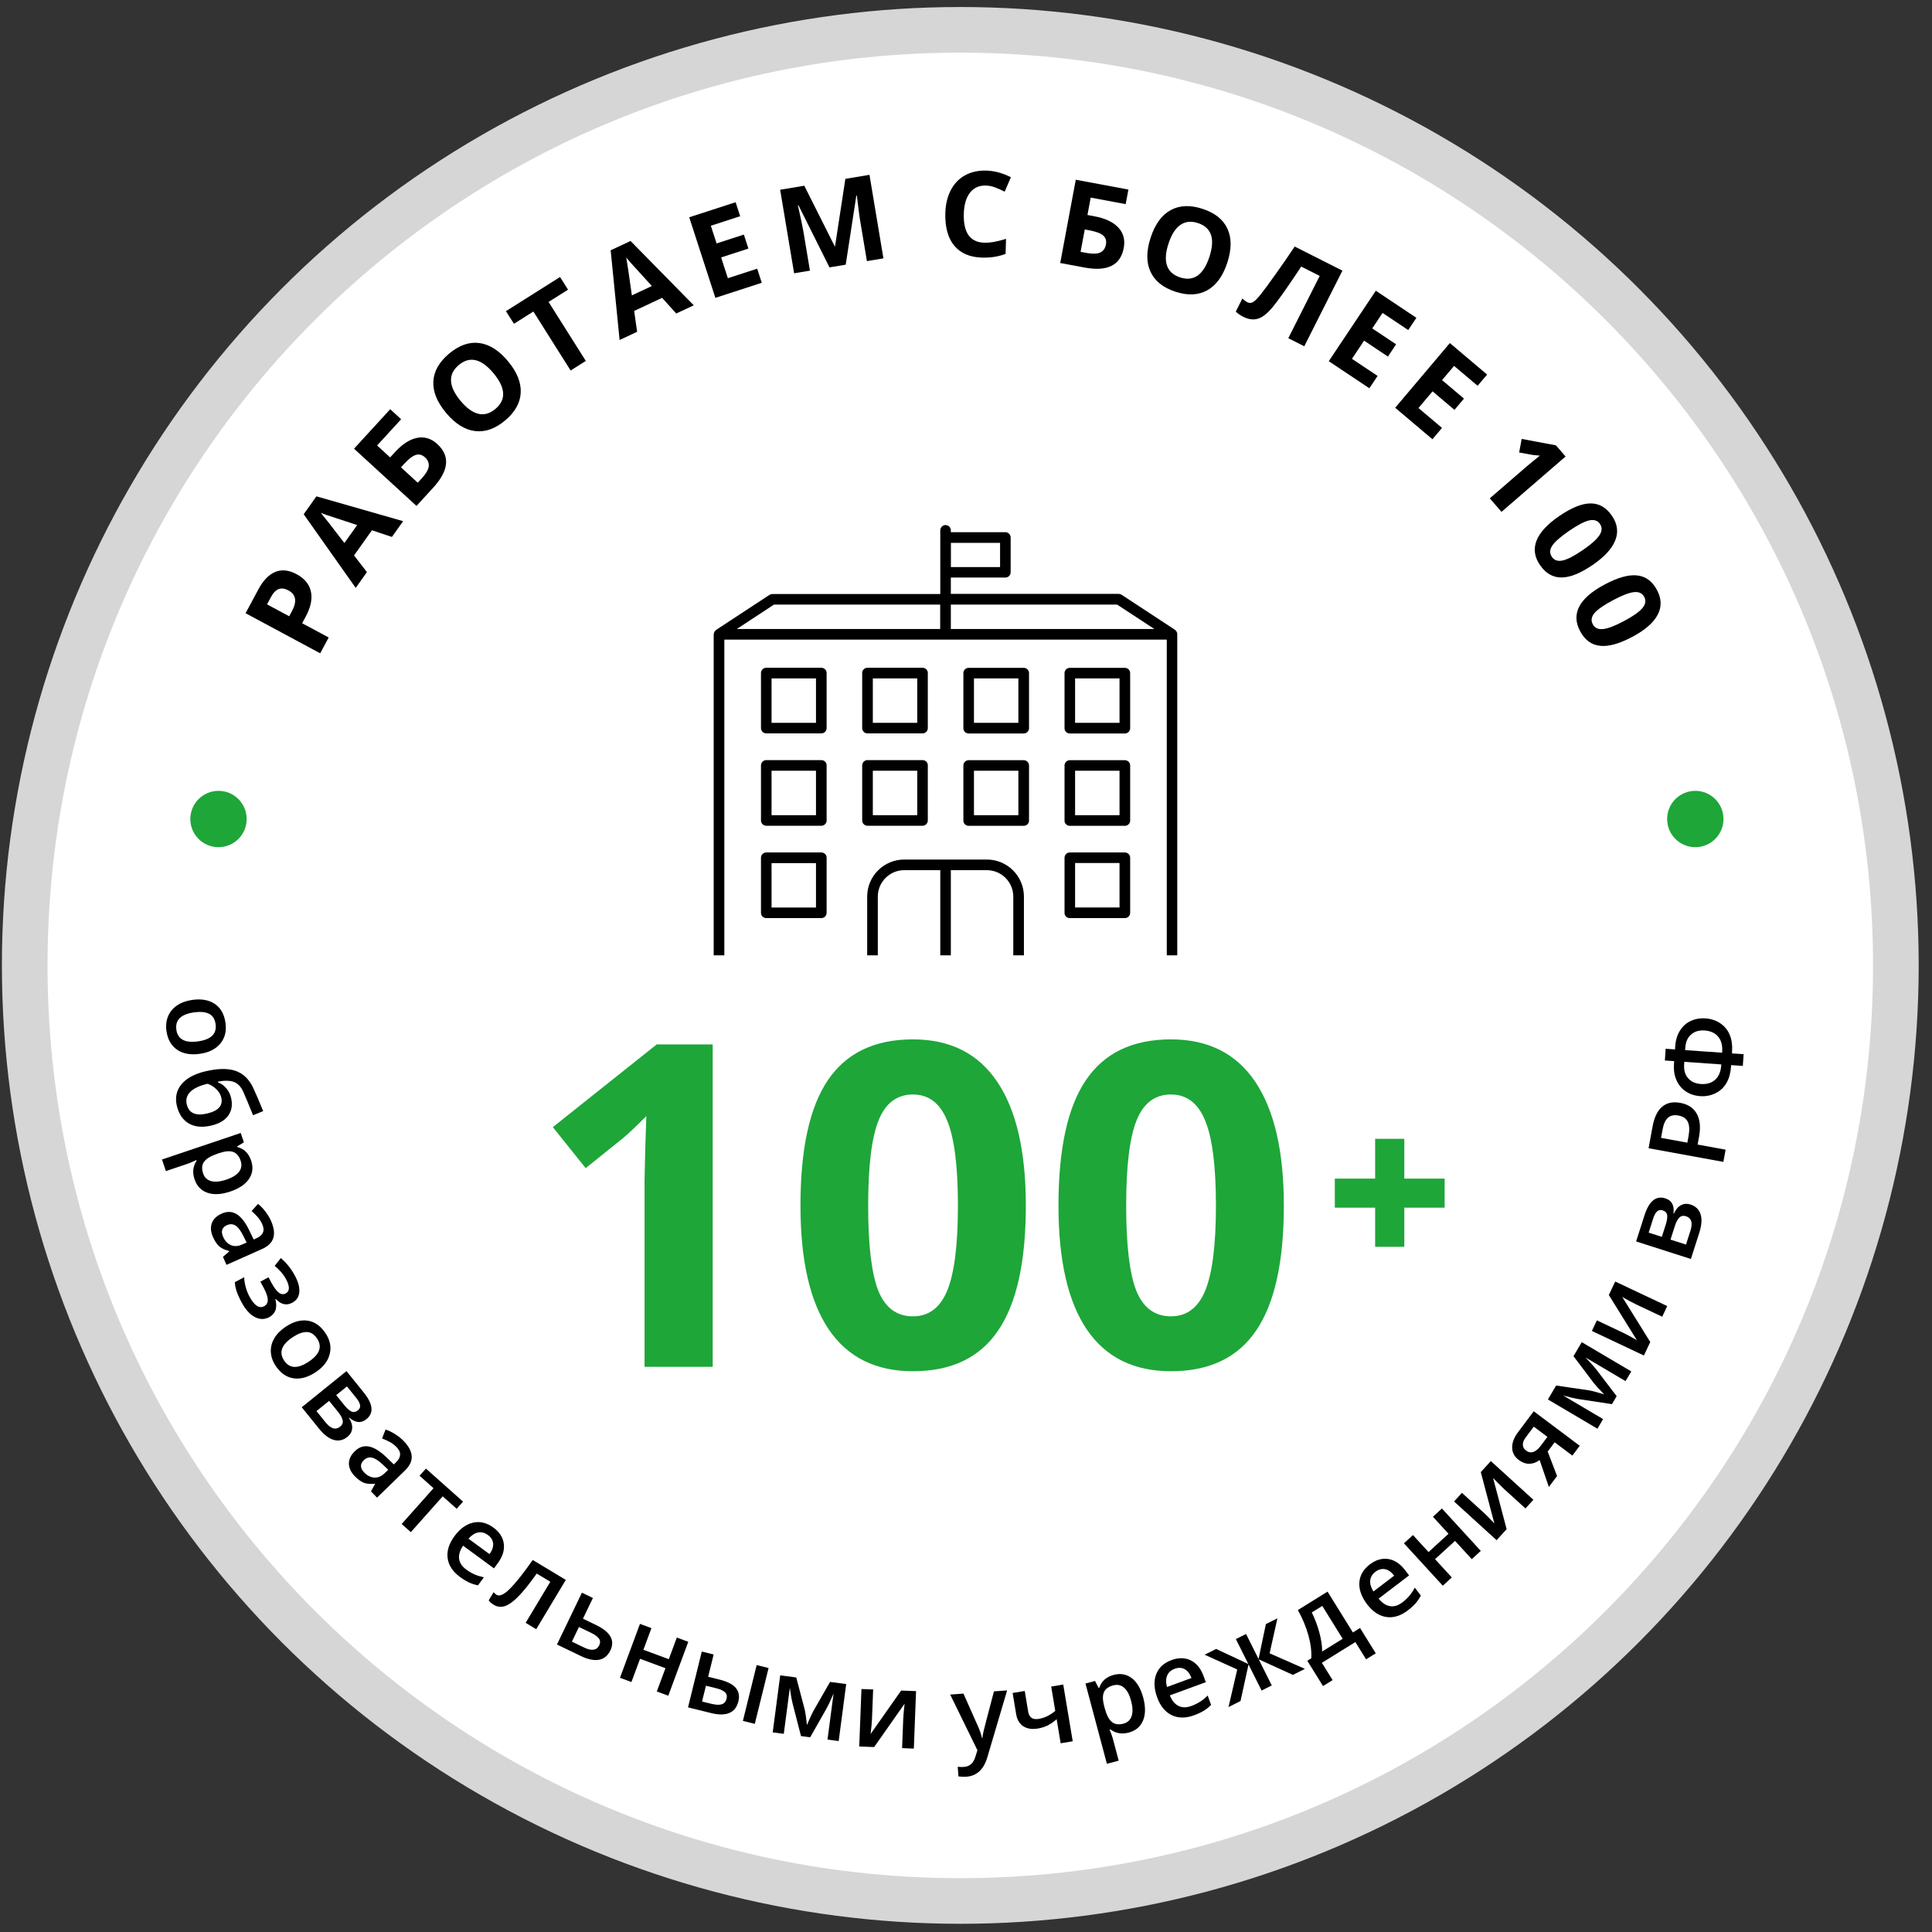 <svg width="127" height="127" viewBox="0 0 127 127" fill="none" xmlns="http://www.w3.org/2000/svg">
<rect x="0" y="0" width="127" height="127" fill="#333333" stroke="none"/>
<circle cx="63.125" cy="63.461" r="63" fill="#D6D6D6"/>
<path d="M123.125 63.461C123.125 96.598 96.262 123.461 63.125 123.461C29.988 123.461 3.125 96.598 3.125 63.461C3.125 30.324 29.988 3.461 63.125 3.461C96.262 3.461 123.125 30.324 123.125 63.461Z" fill="white"/>
<circle cx="14.363" cy="53.838" r="1.852" fill="#1EA639"/>
<circle cx="111.441" cy="53.838" r="1.852" fill="#1EA639"/>
<path d="M19.01 40.51L19.194 40.168C19.365 39.848 19.431 39.575 19.391 39.349C19.349 39.122 19.207 38.943 18.966 38.813C18.722 38.682 18.506 38.653 18.317 38.724C18.13 38.794 17.96 38.971 17.808 39.255L17.554 39.728L19.01 40.51ZM19.493 37.743C20.021 38.027 20.336 38.409 20.438 38.891C20.54 39.37 20.428 39.913 20.102 40.522L19.862 40.968L21.606 41.905L21.048 42.945L16.143 40.31L16.984 38.743C17.304 38.148 17.675 37.765 18.098 37.595C18.52 37.421 18.985 37.471 19.493 37.743Z" fill="black"/>
<path d="M25.763 35.295L24.449 34.857L23.273 36.511L24.119 37.608L23.382 38.645L19.964 33.804L20.8 32.627L26.5 34.259L25.763 35.295ZM23.479 34.513C22.283 34.121 21.608 33.899 21.451 33.848C21.297 33.794 21.176 33.748 21.09 33.712C21.306 33.969 21.822 34.63 22.638 35.696L23.479 34.513Z" fill="black"/>
<path d="M25.645 30.068L25.959 29.725C26.45 29.19 26.938 28.875 27.422 28.782C27.907 28.689 28.348 28.825 28.745 29.188C29.6 29.972 29.51 30.93 28.474 32.06L27.378 33.257L23.273 29.495L25.65 26.9L26.369 27.559L24.789 29.283L25.645 30.068ZM27.462 31.732L27.73 31.44C27.999 31.146 28.15 30.888 28.181 30.666C28.211 30.442 28.13 30.242 27.939 30.067C27.75 29.894 27.551 29.839 27.342 29.902C27.131 29.963 26.871 30.162 26.562 30.499L26.359 30.721L27.462 31.732Z" fill="black"/>
<path d="M33.395 23.747C33.985 24.455 34.263 25.146 34.229 25.819C34.194 26.492 33.85 27.101 33.194 27.647C32.538 28.193 31.877 28.422 31.209 28.334C30.541 28.246 29.91 27.846 29.317 27.134C28.724 26.422 28.447 25.733 28.486 25.065C28.526 24.395 28.874 23.786 29.531 23.238C30.189 22.69 30.849 22.461 31.511 22.55C32.176 22.638 32.804 23.037 33.395 23.747ZM30.273 26.348C30.671 26.826 31.062 27.11 31.445 27.201C31.827 27.292 32.199 27.187 32.56 26.886C33.284 26.283 33.245 25.501 32.444 24.539C31.642 23.575 30.88 23.393 30.16 23.993C29.799 24.294 29.629 24.642 29.648 25.039C29.667 25.433 29.875 25.87 30.273 26.348Z" fill="black"/>
<path d="M38.508 23.725L37.51 24.355L35.062 20.478L33.784 21.285L33.259 20.454L36.815 18.209L37.339 19.041L36.061 19.848L38.508 23.725Z" fill="black"/>
<path d="M44.452 20.608L43.525 19.579L41.686 20.439L41.882 21.81L40.73 22.349L40.142 16.452L41.449 15.841L45.605 20.07L44.452 20.608ZM42.85 18.801C42.004 17.871 41.525 17.345 41.414 17.223C41.306 17.1 41.224 17.001 41.167 16.927C41.228 17.257 41.352 18.087 41.536 19.416L42.85 18.801Z" fill="black"/>
<path d="M50.075 18.589L47.025 19.579L45.306 14.283L48.356 13.293L48.654 14.213L46.727 14.839L47.105 16.002L48.898 15.42L49.196 16.34L47.403 16.922L47.846 18.287L49.774 17.662L50.075 18.589Z" fill="black"/>
<path d="M54.526 17.576L52.484 13.488L52.45 13.494C52.644 14.362 52.766 14.943 52.815 15.236L53.241 17.791L52.201 17.965L51.283 12.473L52.869 12.208L54.87 16.19L54.892 16.187L55.57 11.757L57.155 11.492L58.072 16.984L56.987 17.165L56.552 14.566C56.532 14.443 56.51 14.301 56.485 14.14C56.464 13.979 56.41 13.551 56.325 12.854L56.291 12.86L55.593 17.398L54.526 17.576Z" fill="black"/>
<path d="M64.804 12.197C64.36 12.185 64.011 12.343 63.759 12.671C63.506 12.997 63.372 13.459 63.356 14.055C63.322 15.296 63.771 15.929 64.703 15.954C65.093 15.965 65.569 15.88 66.131 15.7L66.104 16.689C65.642 16.867 65.129 16.949 64.566 16.934C63.756 16.912 63.143 16.65 62.727 16.149C62.312 15.645 62.117 14.933 62.141 14.014C62.157 13.436 62.276 12.932 62.498 12.504C62.721 12.073 63.032 11.748 63.432 11.527C63.834 11.304 64.3 11.2 64.831 11.214C65.371 11.229 65.911 11.374 66.45 11.651L66.043 12.6C65.837 12.495 65.63 12.403 65.422 12.324C65.213 12.245 65.007 12.202 64.804 12.197Z" fill="black"/>
<path d="M71.484 14.132L71.941 14.217C72.655 14.351 73.18 14.598 73.515 14.96C73.85 15.323 73.969 15.768 73.87 16.298C73.657 17.438 72.796 17.868 71.289 17.586L69.694 17.288L70.716 11.815L74.176 12.461L73.996 13.419L71.698 12.99L71.484 14.132ZM71.032 16.554L71.421 16.627C71.813 16.7 72.112 16.691 72.317 16.601C72.523 16.507 72.65 16.333 72.698 16.079C72.745 15.827 72.686 15.628 72.522 15.484C72.359 15.337 72.052 15.222 71.603 15.138L71.307 15.083L71.032 16.554Z" fill="black"/>
<path d="M80.674 17.277C80.386 18.152 79.948 18.754 79.359 19.082C78.77 19.409 78.07 19.44 77.26 19.174C76.45 18.907 75.904 18.467 75.625 17.854C75.345 17.241 75.35 16.494 75.64 15.614C75.929 14.734 76.367 14.133 76.954 13.813C77.543 13.491 78.244 13.463 79.057 13.731C79.87 13.998 80.414 14.436 80.69 15.045C80.968 15.655 80.962 16.399 80.674 17.277ZM76.813 16.008C76.619 16.599 76.585 17.081 76.711 17.453C76.837 17.826 77.123 18.086 77.569 18.233C78.464 18.527 79.107 18.079 79.498 16.89C79.89 15.699 79.64 14.957 78.75 14.664C78.304 14.517 77.918 14.557 77.592 14.784C77.267 15.009 77.007 15.417 76.813 16.008Z" fill="black"/>
<path d="M85.737 22.762L84.686 22.232L86.751 18.137L85.534 17.523L85.249 17.952C84.525 19.039 83.99 19.79 83.644 20.204C83.302 20.618 82.98 20.868 82.677 20.954C82.375 21.04 82.049 20.993 81.7 20.811C81.51 20.715 81.355 20.605 81.235 20.482L81.67 19.619C81.779 19.73 81.891 19.815 82.007 19.874C82.127 19.934 82.249 19.928 82.375 19.854C82.501 19.779 82.67 19.608 82.881 19.342C83.095 19.075 83.424 18.628 83.868 18.001C84.315 17.374 84.728 16.776 85.106 16.207L88.244 17.79L85.737 22.762Z" fill="black"/>
<path d="M90.014 25.523L87.347 23.742L90.439 19.111L93.106 20.892L92.569 21.696L90.884 20.571L90.205 21.588L91.773 22.635L91.236 23.439L89.668 22.393L88.871 23.587L90.556 24.712L90.014 25.523Z" fill="black"/>
<path d="M94.161 28.874L91.712 26.804L95.306 22.551L97.755 24.622L97.131 25.36L95.584 24.052L94.794 24.986L96.234 26.203L95.609 26.942L94.17 25.725L93.243 26.821L94.79 28.129L94.161 28.874Z" fill="black"/>
<path d="M98.701 33.648L97.931 32.758L100.369 30.651L100.777 30.313L101.227 29.949C100.952 29.929 100.766 29.91 100.67 29.892L99.862 29.744L100.027 28.852L102.281 29.275L102.914 30.007L98.701 33.648Z" fill="black"/>
<path d="M104.692 37.138C103.889 37.686 103.204 37.961 102.638 37.96C102.073 37.962 101.604 37.689 101.23 37.142C100.867 36.612 100.793 36.075 101.006 35.532C101.221 34.992 101.717 34.456 102.495 33.924C103.306 33.37 103.993 33.092 104.556 33.092C105.121 33.09 105.589 33.362 105.962 33.907C106.324 34.437 106.397 34.975 106.179 35.521C105.963 36.069 105.467 36.607 104.692 37.138ZM103.155 34.889C102.591 35.275 102.219 35.6 102.04 35.864C101.864 36.129 101.855 36.376 102.013 36.607C102.167 36.833 102.403 36.912 102.719 36.844C103.035 36.775 103.472 36.55 104.03 36.169C104.593 35.784 104.963 35.456 105.138 35.185C105.316 34.916 105.329 34.669 105.176 34.444C105.02 34.216 104.784 34.137 104.469 34.208C104.157 34.277 103.719 34.504 103.155 34.889Z" fill="black"/>
<path d="M107.306 41.86C106.448 42.318 105.737 42.515 105.175 42.452C104.613 42.391 104.177 42.069 103.865 41.484C103.563 40.917 103.548 40.375 103.82 39.859C104.093 39.346 104.645 38.868 105.477 38.425C106.344 37.963 107.057 37.763 107.617 37.825C108.178 37.885 108.614 38.207 108.924 38.789C109.226 39.356 109.239 39.899 108.963 40.417C108.688 40.938 108.135 41.419 107.306 41.86ZM106.026 39.457C105.423 39.778 105.018 40.06 104.811 40.303C104.607 40.546 104.571 40.791 104.702 41.038C104.831 41.28 105.056 41.384 105.378 41.351C105.7 41.318 106.159 41.142 106.755 40.825C107.358 40.504 107.761 40.219 107.965 39.969C108.172 39.721 108.212 39.477 108.084 39.237C107.954 38.993 107.729 38.888 107.408 38.924C107.09 38.958 106.629 39.136 106.026 39.457Z" fill="black"/>
<path d="M13.136 69.273C12.525 69.359 12.025 69.268 11.639 69.002C11.252 68.737 11.019 68.324 10.941 67.764C10.893 67.414 10.928 67.094 11.049 66.804C11.169 66.513 11.367 66.275 11.643 66.089C11.918 65.903 12.251 65.783 12.642 65.729C13.249 65.644 13.744 65.734 14.129 65.998C14.513 66.261 14.745 66.677 14.823 67.243C14.899 67.785 14.784 68.238 14.478 68.603C14.175 68.967 13.728 69.191 13.136 69.273ZM12.756 66.548C11.892 66.669 11.504 67.048 11.593 67.687C11.681 68.319 12.158 68.575 13.022 68.454C13.877 68.335 14.261 67.957 14.172 67.32C14.125 66.986 13.981 66.759 13.738 66.639C13.496 66.521 13.169 66.49 12.756 66.548Z" fill="black"/>
<path d="M13.488 70.427C14.308 70.231 14.972 70.219 15.479 70.391C15.987 70.565 16.376 70.941 16.648 71.518C16.85 71.954 17.067 72.461 17.299 73.039L16.637 73.312C16.352 72.612 16.139 72.101 15.996 71.779C15.849 71.446 15.646 71.228 15.388 71.126C15.129 71.026 14.775 71.017 14.323 71.099L14.335 71.149C14.549 71.231 14.731 71.363 14.879 71.543C15.03 71.722 15.133 71.928 15.188 72.161C15.296 72.613 15.237 73 15.012 73.321C14.786 73.642 14.415 73.864 13.899 73.987C13.307 74.128 12.812 74.083 12.415 73.853C12.019 73.624 11.756 73.238 11.626 72.695C11.498 72.156 11.596 71.687 11.922 71.285C12.248 70.884 12.77 70.598 13.488 70.427ZM12.277 72.596C12.416 73.177 12.866 73.376 13.629 73.194C14.364 73.018 14.67 72.668 14.544 72.143C14.51 71.999 14.446 71.866 14.351 71.746C14.257 71.626 14.145 71.52 14.016 71.429C13.887 71.34 13.761 71.278 13.637 71.242C13.114 71.367 12.737 71.544 12.506 71.775C12.278 72.005 12.201 72.279 12.277 72.596Z" fill="black"/>
<path d="M12.79 77.522C12.637 77.069 12.681 76.662 12.923 76.301L12.908 76.256C12.616 76.388 12.437 76.465 12.372 76.487L10.905 76.982L10.649 76.221L15.824 74.476L16.032 75.091C15.971 75.131 15.823 75.221 15.588 75.36L15.601 75.398C16.044 75.514 16.346 75.809 16.506 76.284C16.657 76.731 16.612 77.133 16.372 77.491C16.132 77.85 15.72 78.129 15.135 78.326C14.55 78.523 14.05 78.55 13.636 78.406C13.222 78.264 12.94 77.969 12.79 77.522ZM15.817 76.296C15.716 75.994 15.552 75.802 15.328 75.722C15.104 75.643 14.798 75.669 14.409 75.8L14.296 75.838C13.86 75.986 13.567 76.161 13.417 76.366C13.269 76.569 13.248 76.828 13.354 77.141C13.443 77.404 13.619 77.571 13.883 77.641C14.147 77.71 14.479 77.678 14.878 77.543C15.28 77.408 15.559 77.234 15.716 77.023C15.876 76.812 15.91 76.57 15.817 76.296Z" fill="black"/>
<path d="M14.655 82.62L15.071 82.26L15.06 82.235C14.775 82.162 14.557 82.058 14.405 81.924C14.255 81.788 14.121 81.589 14.004 81.324C13.853 80.985 13.826 80.679 13.924 80.406C14.023 80.135 14.24 79.925 14.575 79.775C14.931 79.617 15.258 79.63 15.557 79.813C15.856 79.997 16.134 80.356 16.392 80.89L16.676 81.478L16.86 81.396C17.081 81.298 17.222 81.172 17.284 81.02C17.349 80.869 17.333 80.685 17.237 80.469C17.158 80.292 17.056 80.134 16.932 79.994C16.808 79.855 16.677 79.726 16.54 79.608L16.959 79.137C17.14 79.281 17.305 79.453 17.454 79.654C17.605 79.853 17.725 80.052 17.813 80.25C18.008 80.689 18.06 81.062 17.968 81.371C17.876 81.681 17.625 81.927 17.215 82.109L14.889 83.145L14.655 82.62ZM14.668 81.305C14.787 81.572 14.956 81.752 15.175 81.847C15.397 81.942 15.643 81.93 15.911 81.811L16.211 81.677L15.995 81.242C15.829 80.902 15.658 80.676 15.484 80.564C15.312 80.454 15.12 80.445 14.908 80.54C14.754 80.609 14.655 80.708 14.61 80.837C14.568 80.966 14.587 81.122 14.668 81.305Z" fill="black"/>
<path d="M17.839 84.315C18.013 84.638 18.176 84.857 18.328 84.972C18.482 85.086 18.634 85.103 18.782 85.023C19.053 84.877 19.059 84.564 18.8 84.082C18.628 83.761 18.379 83.472 18.055 83.214L18.459 82.702C18.825 83.004 19.134 83.389 19.386 83.857C19.608 84.27 19.704 84.632 19.674 84.943C19.647 85.253 19.491 85.484 19.209 85.636C18.835 85.837 18.475 85.754 18.129 85.389L18.105 85.402C18.176 85.708 18.175 85.954 18.102 86.141C18.03 86.33 17.895 86.477 17.696 86.584C17.391 86.748 17.075 86.745 16.748 86.574C16.424 86.404 16.133 86.079 15.875 85.599C15.594 85.075 15.448 84.638 15.438 84.286L16.049 83.958C16.073 84.418 16.192 84.845 16.403 85.238C16.555 85.521 16.711 85.718 16.871 85.828C17.035 85.94 17.198 85.952 17.36 85.865C17.527 85.775 17.608 85.632 17.603 85.435C17.598 85.239 17.509 84.979 17.335 84.656L17.117 84.249L17.65 83.963L17.839 84.315Z" fill="black"/>
<path d="M20.758 90.195C20.244 90.538 19.755 90.674 19.291 90.603C18.828 90.532 18.439 90.261 18.125 89.791C17.929 89.498 17.822 89.194 17.804 88.879C17.786 88.565 17.861 88.265 18.028 87.978C18.195 87.691 18.443 87.438 18.771 87.219C19.28 86.879 19.766 86.744 20.227 86.814C20.687 86.885 21.076 87.158 21.394 87.633C21.698 88.088 21.791 88.546 21.674 89.008C21.56 89.468 21.254 89.864 20.758 90.195ZM19.23 87.907C18.504 88.391 18.32 88.902 18.678 89.438C19.032 89.969 19.573 89.992 20.298 89.507C21.017 89.028 21.197 88.521 20.841 87.986C20.653 87.706 20.424 87.564 20.154 87.561C19.885 87.56 19.577 87.675 19.23 87.907Z" fill="black"/>
<path d="M24.086 93.29C23.738 93.571 23.364 93.537 22.964 93.191L22.942 93.208C23.099 93.456 23.168 93.688 23.148 93.903C23.129 94.118 23.026 94.3 22.84 94.451C22.562 94.676 22.261 94.743 21.939 94.652C21.62 94.561 21.297 94.314 20.97 93.91L19.835 92.507L22.775 90.13L23.905 91.528C24.527 92.297 24.587 92.884 24.086 93.29ZM22.359 93.78C22.501 93.666 22.557 93.53 22.526 93.373C22.498 93.214 22.395 93.025 22.217 92.805L21.635 92.085L20.803 92.758L21.398 93.494C21.745 93.923 22.065 94.018 22.359 93.78ZM23.527 92.708C23.645 92.614 23.691 92.499 23.668 92.366C23.648 92.233 23.565 92.075 23.419 91.895L22.807 91.137L22.1 91.709L22.637 92.373C22.806 92.582 22.961 92.719 23.101 92.785C23.244 92.848 23.386 92.823 23.527 92.708Z" fill="black"/>
<path d="M24.386 98.035L24.651 97.553L24.632 97.533C24.34 97.563 24.099 97.541 23.91 97.467C23.723 97.392 23.528 97.25 23.327 97.043C23.068 96.776 22.937 96.498 22.935 96.208C22.934 95.919 23.066 95.647 23.329 95.392C23.608 95.12 23.92 95.019 24.264 95.089C24.608 95.158 24.993 95.399 25.419 95.811L25.888 96.265L26.033 96.125C26.206 95.957 26.295 95.79 26.301 95.626C26.31 95.462 26.232 95.295 26.067 95.125C25.932 94.986 25.782 94.872 25.617 94.785C25.452 94.697 25.285 94.621 25.115 94.557L25.346 93.971C25.566 94.043 25.78 94.148 25.989 94.285C26.2 94.42 26.381 94.565 26.532 94.721C26.867 95.065 27.044 95.398 27.063 95.719C27.084 96.042 26.934 96.36 26.612 96.672L24.785 98.447L24.386 98.035ZM23.944 96.796C24.147 97.005 24.368 97.116 24.607 97.129C24.848 97.142 25.074 97.046 25.285 96.842L25.52 96.613L25.168 96.279C24.894 96.017 24.656 95.864 24.454 95.819C24.255 95.774 24.072 95.833 23.905 95.995C23.784 96.112 23.725 96.24 23.728 96.377C23.732 96.512 23.805 96.652 23.944 96.796Z" fill="black"/>
<path d="M30.439 98.71L30.02 99.18L29.101 98.362L27.006 100.716L26.404 100.18L28.499 97.826L27.579 97.008L27.998 96.538L30.439 98.71Z" fill="black"/>
<path d="M30.236 103.66C29.762 103.313 29.492 102.903 29.425 102.431C29.363 101.958 29.509 101.479 29.864 100.994C30.23 100.496 30.64 100.195 31.097 100.092C31.554 99.989 32 100.097 32.433 100.414C32.836 100.709 33.064 101.065 33.118 101.48C33.173 101.896 33.043 102.318 32.729 102.746L32.472 103.096L30.441 101.607C30.233 101.909 30.146 102.196 30.179 102.466C30.214 102.735 30.369 102.969 30.642 103.17C30.822 103.302 31.002 103.408 31.18 103.488C31.362 103.568 31.571 103.633 31.807 103.685L31.421 104.211C31.208 104.171 31.009 104.107 30.825 104.02C30.64 103.932 30.444 103.813 30.236 103.66ZM32.074 100.905C31.868 100.754 31.655 100.698 31.434 100.737C31.215 100.777 31.002 100.914 30.795 101.146L32.179 102.16C32.36 101.906 32.439 101.671 32.415 101.456C32.393 101.24 32.279 101.056 32.074 100.905Z" fill="black"/>
<path d="M35.248 107.095L34.553 106.678L36.176 103.976L35.282 103.439C34.81 104.102 34.41 104.6 34.081 104.935C33.755 105.27 33.462 105.483 33.204 105.572C32.947 105.663 32.7 105.636 32.462 105.493C32.311 105.403 32.198 105.306 32.123 105.202L32.446 104.662C32.502 104.733 32.566 104.79 32.639 104.834C32.838 104.953 33.128 104.824 33.51 104.444C33.895 104.064 34.398 103.432 35.017 102.547L37.194 103.854L35.248 107.095Z" fill="black"/>
<path d="M38.32 106.405L39.173 106.816C40.124 107.273 40.441 107.83 40.125 108.487C39.958 108.834 39.71 109.04 39.381 109.104C39.053 109.166 38.655 109.085 38.189 108.861L36.612 108.102L38.252 104.695L38.975 105.044L38.32 106.405ZM39.389 108.156C39.471 107.986 39.464 107.835 39.367 107.705C39.27 107.575 39.104 107.454 38.868 107.34L38.058 106.95L37.594 107.914L38.416 108.31C38.654 108.424 38.856 108.468 39.021 108.441C39.187 108.415 39.31 108.32 39.389 108.156Z" fill="black"/>
<path d="M42.821 107.025L42.294 108.448L43.963 109.067L44.491 107.645L45.244 107.924L43.929 111.468L43.176 111.189L43.743 109.66L42.074 109.041L41.507 110.569L40.754 110.29L42.068 106.746L42.821 107.025Z" fill="black"/>
<path d="M46.55 110.223L47.294 110.407C47.807 110.533 48.164 110.716 48.366 110.953C48.568 111.191 48.626 111.486 48.538 111.84C48.445 112.219 48.246 112.472 47.942 112.602C47.641 112.729 47.243 112.732 46.75 112.61L45.227 112.235L46.132 108.564L46.912 108.757L46.55 110.223ZM47.76 111.67C47.805 111.486 47.769 111.341 47.649 111.234C47.532 111.128 47.347 111.043 47.092 110.98L46.405 110.811L46.149 111.85L46.736 111.994C47.051 112.072 47.288 112.084 47.45 112.029C47.611 111.975 47.714 111.855 47.76 111.67ZM49.617 113.318L48.834 113.124L49.739 109.454L50.523 109.647L49.617 113.318Z" fill="black"/>
<path d="M53.046 113.398L53.111 113.241C53.248 112.917 53.362 112.669 53.454 112.497L54.564 110.561L55.625 110.701L55.131 114.449L54.396 114.352L54.794 111.326L54.707 111.521C54.557 111.871 54.436 112.128 54.343 112.29L53.257 114.202L52.654 114.122L52.102 111.981C52.028 111.672 51.967 111.328 51.921 110.947L51.522 113.973L50.794 113.877L51.287 110.129L52.341 110.268L52.893 112.361C52.941 112.554 52.992 112.899 53.046 113.398Z" fill="black"/>
<path d="M57.396 111.057L57.321 112.994C57.313 113.219 57.282 113.55 57.228 113.986L59.237 111.129L60.217 111.166L60.071 114.944L59.3 114.914L59.373 113.012C59.377 112.907 59.389 112.737 59.41 112.503C59.432 112.269 59.45 112.099 59.464 111.992L57.462 114.843L56.482 114.805L56.628 111.028L57.396 111.057Z" fill="black"/>
<path d="M62.461 111.393L63.333 111.329L64.257 113.41C64.395 113.706 64.494 113.987 64.552 114.252L64.579 114.25C64.591 114.124 64.617 113.97 64.658 113.789C64.7 113.605 64.926 112.736 65.338 111.182L66.203 111.119L64.905 115.508C64.669 116.314 64.209 116.742 63.525 116.792C63.348 116.805 63.174 116.798 63.003 116.772L62.956 116.138C63.079 116.156 63.217 116.16 63.372 116.149C63.758 116.12 64.013 115.876 64.137 115.417L64.251 115.052L62.461 111.393Z" fill="black"/>
<path d="M67.361 111.156L67.588 112.518C67.652 112.9 67.882 113.058 68.277 112.992C68.468 112.96 68.65 112.903 68.824 112.821C68.997 112.737 69.178 112.619 69.368 112.467L69.1 110.866L69.892 110.733L70.515 114.462L69.723 114.594L69.459 113.013C69.263 113.184 69.069 113.32 68.875 113.419C68.683 113.516 68.467 113.584 68.227 113.624C67.838 113.689 67.518 113.64 67.266 113.476C67.015 113.311 66.859 113.047 66.798 112.685L66.565 111.289L67.361 111.156Z" fill="black"/>
<path d="M74.199 113.89C73.737 114.014 73.334 113.943 72.989 113.679L72.943 113.691C73.056 113.991 73.122 114.174 73.139 114.241L73.538 115.737L72.762 115.944L71.354 110.667L71.981 110.499C72.017 110.563 72.097 110.716 72.221 110.959L72.26 110.948C72.404 110.514 72.718 110.232 73.202 110.102C73.658 109.981 74.056 110.051 74.398 110.314C74.741 110.576 74.993 111.005 75.152 111.602C75.311 112.199 75.305 112.699 75.135 113.103C74.967 113.506 74.655 113.769 74.199 113.89ZM73.17 110.79C72.862 110.873 72.66 111.023 72.565 111.242C72.472 111.46 72.479 111.767 72.585 112.163L72.616 112.279C72.734 112.724 72.891 113.027 73.085 113.19C73.279 113.351 73.535 113.388 73.855 113.303C74.123 113.231 74.301 113.066 74.387 112.807C74.474 112.548 74.463 112.215 74.354 111.808C74.245 111.398 74.09 111.108 73.888 110.938C73.689 110.765 73.449 110.716 73.17 110.79Z" fill="black"/>
<path d="M78.496 112.753C77.944 112.955 77.453 112.953 77.023 112.747C76.594 112.537 76.276 112.15 76.069 111.586C75.857 111.006 75.834 110.497 76.001 110.06C76.168 109.622 76.504 109.311 77.009 109.126C77.478 108.954 77.9 108.96 78.276 109.145C78.652 109.33 78.932 109.672 79.114 110.17L79.264 110.578L76.899 111.445C77.036 111.786 77.226 112.017 77.47 112.139C77.713 112.258 77.993 112.26 78.312 112.143C78.522 112.066 78.71 111.975 78.875 111.871C79.042 111.764 79.213 111.626 79.386 111.458L79.611 112.071C79.459 112.226 79.296 112.356 79.121 112.462C78.946 112.567 78.738 112.664 78.496 112.753ZM77.219 109.697C76.979 109.785 76.814 109.931 76.725 110.137C76.637 110.341 76.633 110.594 76.712 110.895L78.323 110.304C78.211 110.013 78.059 109.817 77.867 109.718C77.675 109.616 77.458 109.609 77.219 109.697Z" fill="black"/>
<path d="M82.061 109.387L81.24 107.745L81.91 107.41L82.731 109.052L83.213 106.759L83.971 106.381L83.458 108.681L85.78 109.703L84.988 110.098L82.743 109.077L83.6 110.792L82.93 111.127L82.073 109.411L81.545 111.819L80.756 112.213L81.33 109.744L79.186 108.772L79.944 108.393L82.061 109.387Z" fill="black"/>
<path d="M90.436 108.68L89.8 109.075L89.095 107.94L86.894 109.306L87.599 110.442L86.968 110.833L85.935 109.169L86.197 109.007C86.222 108.538 86.158 108.031 86.004 107.485C85.851 106.936 85.621 106.387 85.315 105.837L87.266 104.625L88.932 107.308L89.402 107.016L90.436 108.68ZM88.261 107.725L86.92 105.565L86.229 105.994C86.44 106.415 86.606 106.856 86.728 107.317C86.853 107.776 86.914 108.192 86.911 108.563L88.261 107.725Z" fill="black"/>
<path d="M92.535 105.865C92.067 106.221 91.597 106.364 91.126 106.293C90.654 106.22 90.236 105.944 89.872 105.465C89.498 104.974 89.326 104.494 89.357 104.027C89.388 103.56 89.617 103.163 90.045 102.837C90.442 102.535 90.847 102.417 91.261 102.482C91.675 102.548 92.043 102.792 92.364 103.215L92.627 103.56L90.623 105.086C90.854 105.371 91.104 105.536 91.373 105.58C91.641 105.623 91.909 105.542 92.179 105.336C92.357 105.201 92.51 105.059 92.637 104.91C92.765 104.758 92.887 104.577 93.004 104.365L93.399 104.884C93.3 105.077 93.182 105.25 93.046 105.402C92.91 105.554 92.74 105.709 92.535 105.865ZM90.413 103.321C90.21 103.476 90.096 103.665 90.071 103.887C90.047 104.108 90.118 104.351 90.282 104.616L91.647 103.576C91.454 103.331 91.252 103.189 91.039 103.15C90.825 103.11 90.616 103.167 90.413 103.321Z" fill="black"/>
<path d="M92.88 100.907L93.906 102.025L95.218 100.822L94.193 99.704L94.785 99.161L97.339 101.948L96.747 102.491L95.646 101.289L94.333 102.492L95.434 103.694L94.842 104.236L92.288 101.449L92.88 100.907Z" fill="black"/>
<path d="M96.1 98.132L97.534 99.436C97.701 99.588 97.934 99.824 98.233 100.145L97.34 96.769L98 96.043L100.797 98.587L100.277 99.158L98.869 97.877C98.791 97.807 98.669 97.688 98.503 97.522C98.339 97.354 98.22 97.23 98.147 97.152L99.039 100.519L98.379 101.244L95.583 98.7L96.1 98.132Z" fill="black"/>
<path d="M102.353 97.026L101.814 97.745L101.207 95.974C100.995 96.134 100.771 96.217 100.534 96.221C100.295 96.224 100.065 96.143 99.842 95.976C99.556 95.761 99.409 95.492 99.402 95.167C99.393 94.841 99.521 94.501 99.786 94.148L100.82 92.77L103.844 95.038L103.36 95.683L102.195 94.809L101.738 95.419L102.353 97.026ZM100.317 95.354C100.472 95.47 100.633 95.499 100.799 95.441C100.964 95.38 101.121 95.25 101.27 95.052L101.72 94.453L100.823 93.78L100.298 94.48C100.166 94.655 100.102 94.819 100.104 94.972C100.108 95.122 100.179 95.25 100.317 95.354Z" fill="black"/>
<path d="M105.448 91.657L105.33 91.535C105.085 91.282 104.901 91.079 104.779 90.928L103.433 89.148L103.977 88.227L107.232 90.15L106.855 90.788L104.227 89.236L104.372 89.393C104.636 89.668 104.824 89.88 104.937 90.029L106.27 91.777L105.961 92.301L103.775 91.97C103.462 91.917 103.121 91.838 102.752 91.731L105.38 93.284L105.007 93.916L101.752 91.994L102.292 91.079L104.434 91.391C104.63 91.422 104.968 91.511 105.448 91.657Z" fill="black"/>
<path d="M104.971 86.794L106.723 87.622C106.927 87.718 107.219 87.876 107.599 88.096L105.757 85.128L106.176 84.241L109.595 85.855L109.265 86.554L107.543 85.741C107.448 85.696 107.297 85.618 107.09 85.508C106.884 85.395 106.734 85.312 106.641 85.258L108.48 88.217L108.061 89.104L104.642 87.49L104.971 86.794Z" fill="black"/>
<path d="M109.472 78.776C109.898 78.912 110.075 79.243 110.005 79.769L110.031 79.777C110.153 79.51 110.309 79.325 110.499 79.223C110.69 79.122 110.899 79.107 111.127 79.18C111.467 79.29 111.688 79.504 111.789 79.823C111.889 80.14 111.859 80.546 111.701 81.04L111.15 82.759L107.55 81.606L108.099 79.894C108.4 78.952 108.858 78.579 109.472 78.776ZM110.83 79.95C110.656 79.895 110.512 79.923 110.397 80.034C110.28 80.145 110.179 80.335 110.093 80.604L109.81 81.486L110.829 81.813L111.118 80.911C111.286 80.386 111.19 80.066 110.83 79.95ZM109.292 79.562C109.149 79.516 109.028 79.539 108.929 79.632C108.828 79.722 108.743 79.877 108.672 80.099L108.375 81.026L109.24 81.304L109.501 80.49C109.583 80.234 109.613 80.029 109.59 79.876C109.565 79.722 109.466 79.617 109.292 79.562Z" fill="black"/>
<path d="M110.451 72.496C110.964 72.59 111.327 72.83 111.539 73.216C111.751 73.602 111.8 74.106 111.687 74.727L111.593 75.237L113.433 75.574L113.286 76.377L108.37 75.479L108.629 74.063C108.741 73.449 108.951 73.012 109.257 72.754C109.565 72.492 109.962 72.406 110.451 72.496ZM110.918 75.114L110.996 74.687C111.071 74.275 111.055 73.959 110.946 73.74C110.838 73.521 110.632 73.383 110.327 73.328C110.044 73.276 109.818 73.324 109.647 73.471C109.477 73.618 109.358 73.874 109.291 74.24L109.189 74.798L110.918 75.114Z" fill="black"/>
<path d="M113.203 69.199L113.208 69.131C113.236 68.722 113.149 68.395 112.947 68.15C112.743 67.903 112.445 67.766 112.054 67.738C111.69 67.713 111.394 67.801 111.165 68.002C110.937 68.201 110.81 68.488 110.784 68.863L110.772 69.03L113.203 69.199ZM114.564 70.068L113.797 70.015L113.789 70.127C113.761 70.534 113.662 70.887 113.493 71.186C113.322 71.482 113.081 71.708 112.771 71.862C112.461 72.016 112.124 72.081 111.761 72.055C111.408 72.031 111.097 71.929 110.826 71.751C110.553 71.572 110.347 71.328 110.209 71.019C110.068 70.71 110.012 70.356 110.039 69.955L110.053 69.754L109.44 69.712L109.493 68.941L110.107 68.984L110.121 68.776C110.149 68.373 110.253 68.03 110.433 67.746C110.613 67.459 110.849 67.248 111.142 67.113C111.432 66.976 111.757 66.919 112.116 66.944C112.487 66.97 112.814 67.081 113.097 67.276C113.38 67.472 113.585 67.728 113.712 68.046C113.838 68.36 113.887 68.724 113.858 69.135L113.851 69.244L114.618 69.297L114.564 70.068ZM110.718 69.8L110.707 69.968C110.68 70.345 110.768 70.648 110.969 70.877C111.168 71.105 111.448 71.232 111.809 71.257C112.196 71.284 112.508 71.19 112.747 70.976C112.984 70.762 113.116 70.447 113.145 70.031L113.149 69.97L110.718 69.8Z" fill="black"/>
<path d="M77.387 41.663C77.387 41.638 77.382 41.617 77.372 41.592C77.367 41.571 77.357 41.551 77.346 41.53C77.336 41.51 77.326 41.495 77.311 41.474C77.295 41.454 77.28 41.438 77.26 41.423C77.249 41.418 77.244 41.408 77.234 41.398L73.726 39.095C73.67 39.059 73.604 39.039 73.532 39.039H62.503V37.966H66.087C66.281 37.966 66.435 37.808 66.435 37.619V35.332C66.435 35.138 66.276 34.984 66.087 34.984H62.503V34.862C62.503 34.668 62.345 34.515 62.156 34.515C61.967 34.515 61.809 34.673 61.809 34.862V39.049H50.774C50.708 39.049 50.642 39.069 50.58 39.105L47.072 41.408C47.062 41.413 47.057 41.423 47.047 41.433C47.026 41.449 47.011 41.464 46.996 41.484C46.98 41.5 46.97 41.52 46.96 41.541C46.95 41.561 46.94 41.581 46.934 41.602C46.929 41.627 46.924 41.648 46.919 41.673C46.919 41.684 46.914 41.694 46.914 41.709V66.106C46.914 66.3 47.072 66.453 47.261 66.453H77.04C77.234 66.453 77.387 66.295 77.387 66.106V41.699C77.392 41.684 77.387 41.673 77.387 41.663ZM65.74 35.684V37.277H62.508V35.684H65.74ZM73.435 39.743L75.881 41.347H62.503V39.743H73.435ZM50.876 39.743H61.803V41.347H48.436L50.876 39.743ZM64.872 57.201C65.832 57.201 66.608 57.982 66.608 58.937V65.743H62.503V57.201H64.872ZM61.809 65.743H57.703V58.937C57.703 57.977 58.484 57.201 59.439 57.201H61.809V65.743ZM76.698 65.743H67.308V58.937C67.308 57.594 66.215 56.502 64.872 56.502H59.439C58.096 56.502 57.004 57.594 57.004 58.937V65.743H47.614V42.046H76.698V65.743Z" fill="black"/>
<path d="M53.991 43.895H50.371C50.177 43.895 50.023 44.053 50.023 44.242V47.862C50.023 48.056 50.182 48.209 50.371 48.209H53.991C54.185 48.209 54.338 48.051 54.338 47.862V44.247C54.343 44.053 54.185 43.895 53.991 43.895ZM53.644 47.515H50.718V44.594H53.639V47.515H53.644Z" fill="black"/>
<path d="M60.643 43.895H57.023C56.829 43.895 56.676 44.053 56.676 44.242V47.862C56.676 48.056 56.834 48.209 57.023 48.209H60.643C60.837 48.209 60.99 48.051 60.99 47.862V44.247C60.995 44.053 60.837 43.895 60.643 43.895ZM60.296 47.515H57.375V44.594H60.296V47.515Z" fill="black"/>
<path d="M63.675 48.215H67.296C67.49 48.215 67.643 48.057 67.643 47.868V44.248C67.643 44.054 67.485 43.9 67.296 43.9H63.675C63.481 43.9 63.328 44.059 63.328 44.248V47.868C63.323 48.057 63.481 48.215 63.675 48.215ZM64.023 44.595H66.943V47.516H64.023V44.595Z" fill="black"/>
<path d="M70.324 48.215H73.944C74.138 48.215 74.291 48.057 74.291 47.868V44.248C74.291 44.054 74.133 43.9 73.944 43.9H70.324C70.13 43.9 69.977 44.059 69.977 44.248V47.868C69.972 48.057 70.13 48.215 70.324 48.215ZM70.671 44.595H73.592V47.516H70.671V44.595Z" fill="black"/>
<path d="M53.991 49.966H50.371C50.177 49.966 50.023 50.124 50.023 50.313V53.933C50.023 54.127 50.182 54.281 50.371 54.281H53.991C54.185 54.281 54.338 54.122 54.338 53.933V50.313C54.343 50.119 54.185 49.966 53.991 49.966ZM53.644 53.586H50.718V50.665H53.639V53.586H53.644Z" fill="black"/>
<path d="M60.643 49.966H57.023C56.829 49.966 56.676 50.124 56.676 50.313V53.933C56.676 54.127 56.834 54.281 57.023 54.281H60.643C60.837 54.281 60.99 54.122 60.99 53.933V50.313C60.995 50.119 60.837 49.966 60.643 49.966ZM60.296 53.586H57.375V50.665H60.296V53.586Z" fill="black"/>
<path d="M63.675 54.286H67.296C67.49 54.286 67.643 54.128 67.643 53.939V50.319C67.643 50.125 67.485 49.972 67.296 49.972H63.675C63.481 49.972 63.328 50.13 63.328 50.319V53.939C63.323 54.128 63.481 54.286 63.675 54.286ZM64.023 50.666H66.943V53.587H64.023V50.666Z" fill="black"/>
<path d="M70.324 54.286H73.944C74.138 54.286 74.291 54.128 74.291 53.939V50.319C74.291 50.125 74.133 49.972 73.944 49.972H70.324C70.13 49.972 69.977 50.13 69.977 50.319V53.939C69.972 54.128 70.13 54.286 70.324 54.286ZM70.671 50.666H73.592V53.587H70.671V50.666Z" fill="black"/>
<path d="M53.991 56.037H50.371C50.177 56.037 50.023 56.195 50.023 56.384V60.005C50.023 60.199 50.182 60.352 50.371 60.352H53.991C54.185 60.352 54.338 60.194 54.338 60.005V56.384C54.343 56.19 54.185 56.037 53.991 56.037ZM53.644 59.657H50.718V56.737H53.639V59.657H53.644Z" fill="black"/>
<path d="M70.324 60.352H73.944C74.138 60.352 74.291 60.194 74.291 60.005V56.384C74.291 56.19 74.133 56.037 73.944 56.037H70.324C70.13 56.037 69.977 56.195 69.977 56.384V60.005C69.972 60.199 70.13 60.352 70.324 60.352ZM70.671 56.731H73.592V59.652H70.671V56.731Z" fill="black"/>
<rect x="28.371" y="62.799" width="67.156" height="28.257" rx="6" fill="white"/>
<path d="M46.849 89.849H42.37V77.585L42.414 75.57L42.486 73.367C41.742 74.111 41.225 74.599 40.935 74.831L38.5 76.788L36.34 74.092L43.167 68.656H46.849V89.849ZM67.433 79.252C67.433 82.954 66.824 85.693 65.607 87.471C64.399 89.249 62.534 90.138 60.011 90.138C57.566 90.138 55.721 89.221 54.474 87.384C53.237 85.548 52.619 82.838 52.619 79.252C52.619 75.512 53.223 72.758 54.431 70.99C55.639 69.212 57.499 68.323 60.011 68.323C62.456 68.323 64.302 69.25 65.549 71.106C66.805 72.961 67.433 75.677 67.433 79.252ZM57.069 79.252C57.069 81.852 57.291 83.717 57.736 84.848C58.19 85.969 58.948 86.529 60.011 86.529C61.055 86.529 61.809 85.959 62.273 84.819C62.737 83.678 62.969 81.823 62.969 79.252C62.969 76.653 62.732 74.788 62.258 73.657C61.794 72.517 61.045 71.946 60.011 71.946C58.958 71.946 58.204 72.517 57.75 73.657C57.296 74.788 57.069 76.653 57.069 79.252ZM84.393 79.252C84.393 82.954 83.784 85.693 82.567 87.471C81.359 89.249 79.494 90.138 76.972 90.138C74.526 90.138 72.681 89.221 71.434 87.384C70.197 85.548 69.579 82.838 69.579 79.252C69.579 75.512 70.183 72.758 71.391 70.99C72.599 69.212 74.459 68.323 76.972 68.323C79.416 68.323 81.262 69.25 82.509 71.106C83.765 72.961 84.393 75.677 84.393 79.252ZM74.029 79.252C74.029 81.852 74.251 83.717 74.696 84.848C75.15 85.969 75.908 86.529 76.972 86.529C78.015 86.529 78.769 85.959 79.233 84.819C79.697 83.678 79.929 81.823 79.929 79.252C79.929 76.653 79.692 74.788 79.218 73.657C78.754 72.517 78.005 71.946 76.972 71.946C75.918 71.946 75.164 72.517 74.71 73.657C74.256 74.788 74.029 76.653 74.029 79.252Z" fill="#1EA639"/>
<path d="M90.395 79.386H87.744V77.476H90.395V74.86H92.312V77.476H94.964V79.386H92.312V81.959H90.395V79.386Z" fill="#1EA639"/>
</svg>
